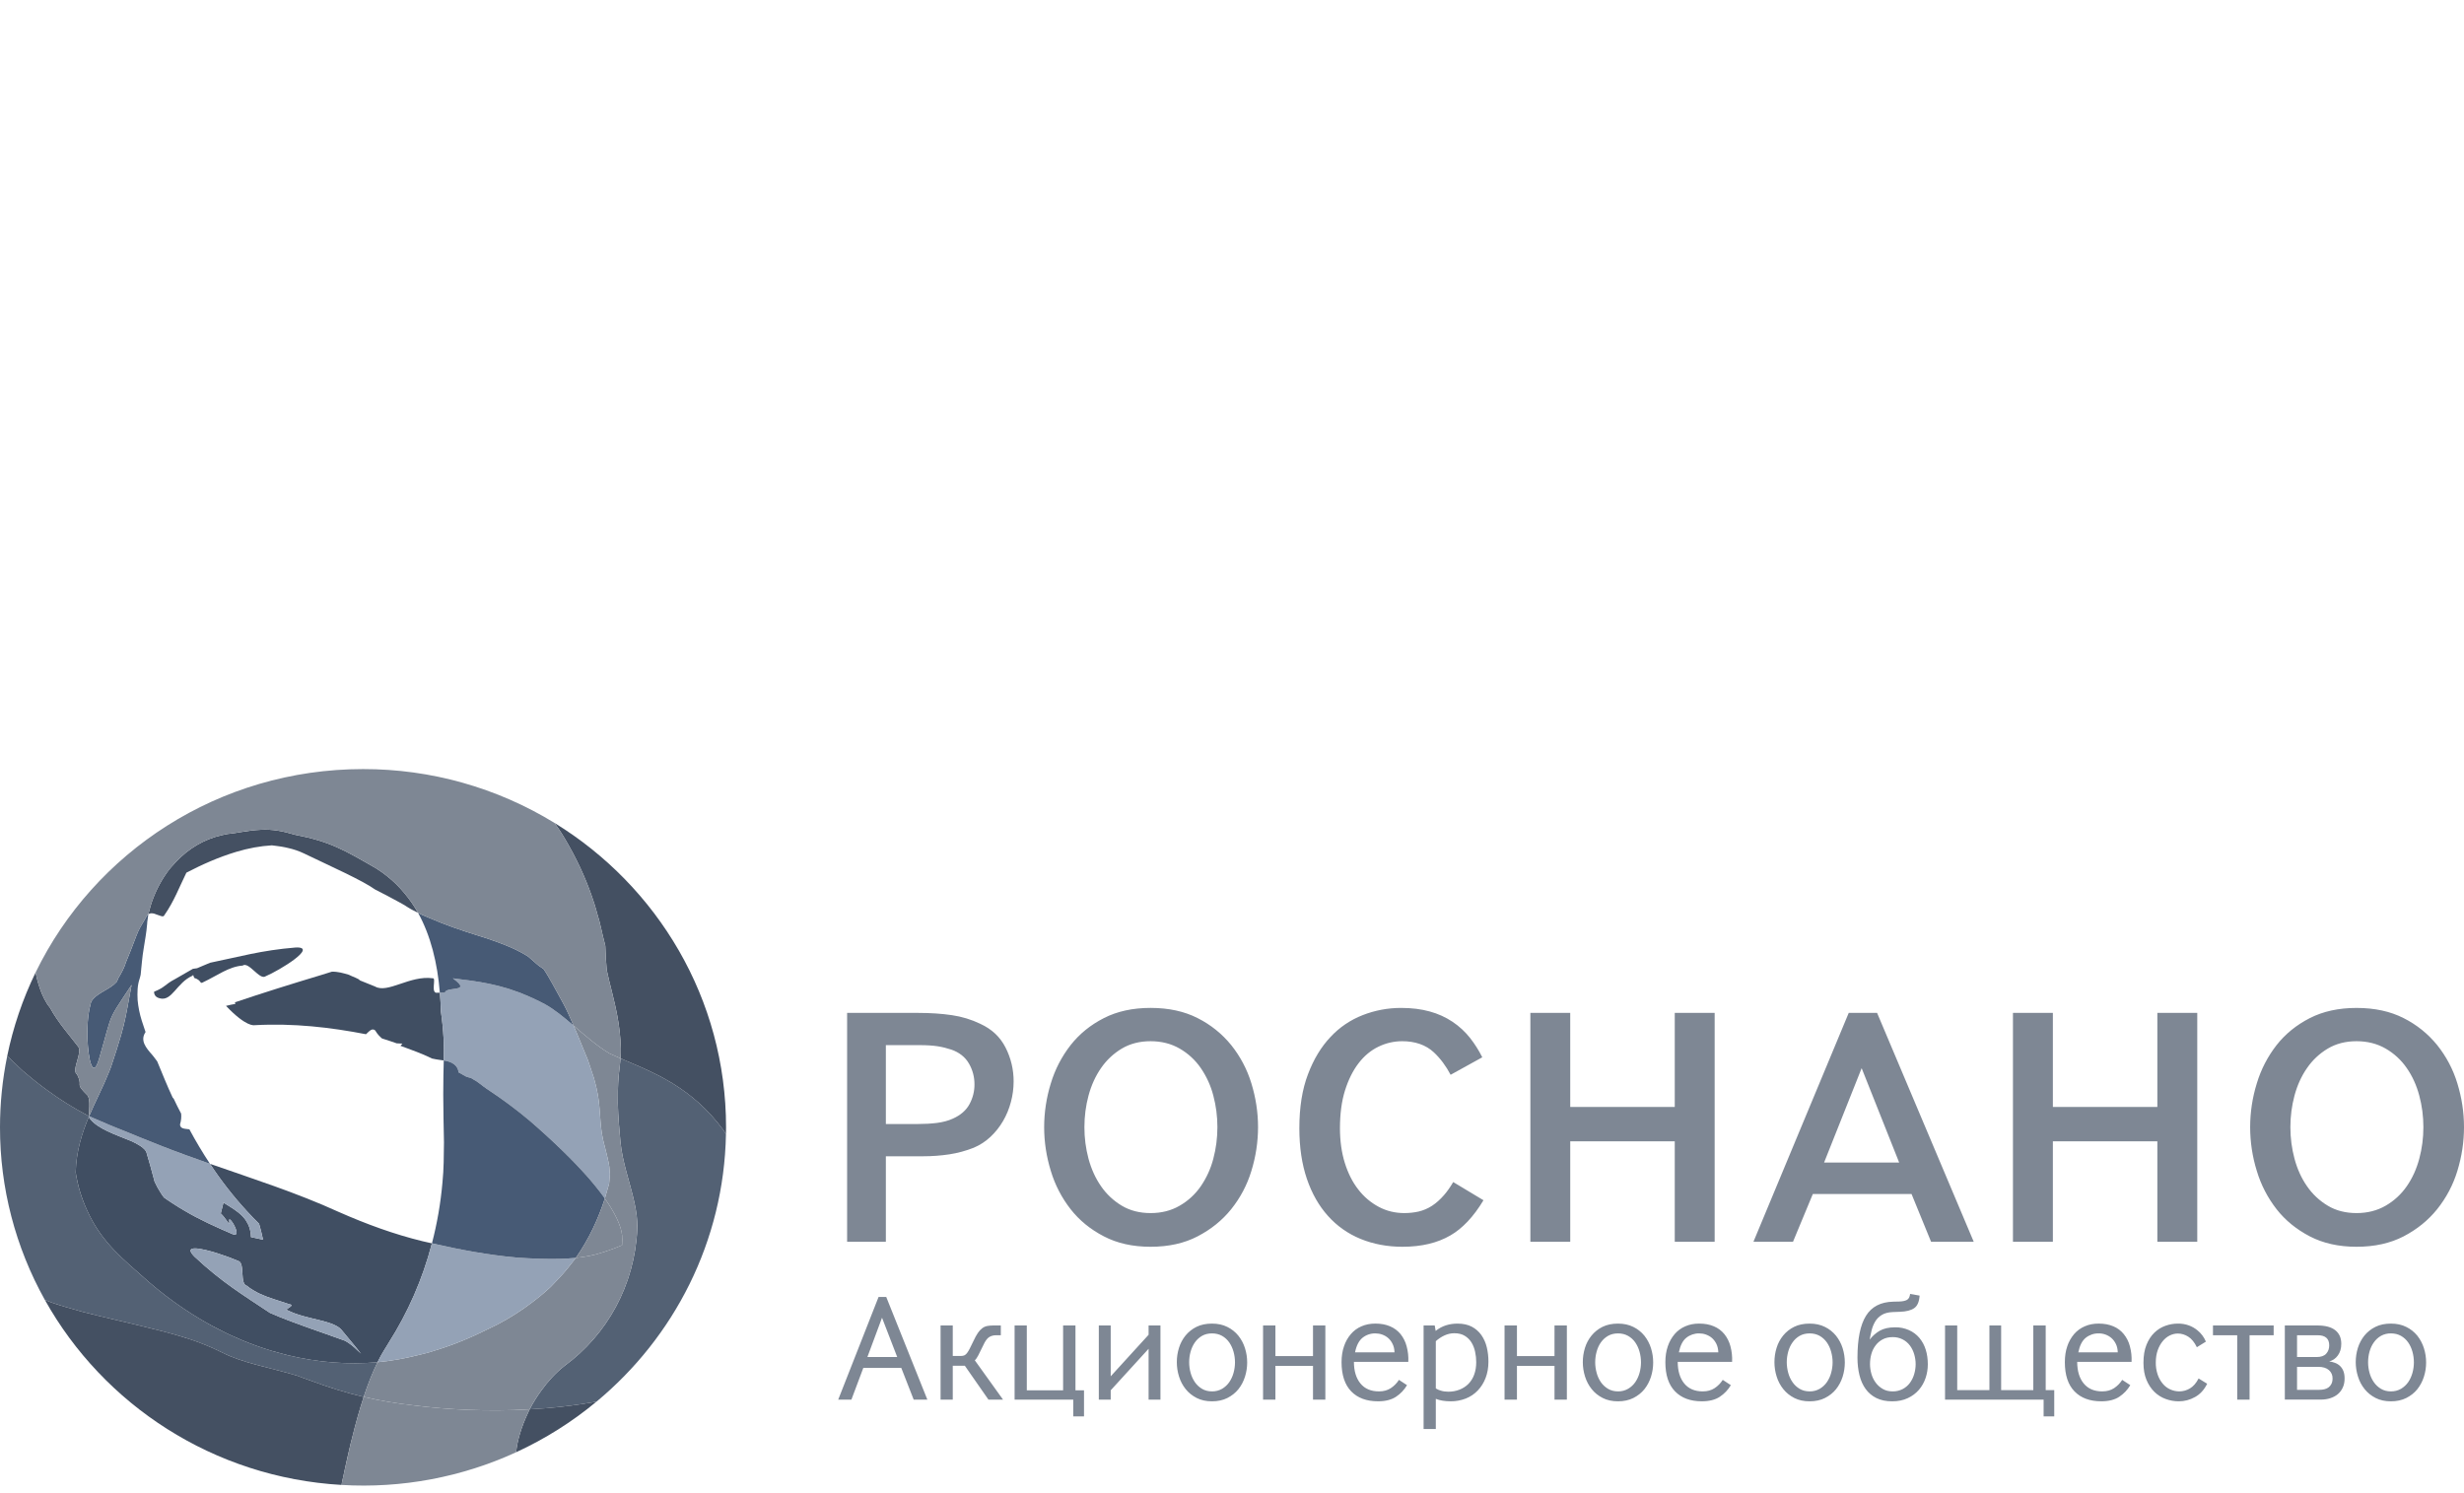 <svg width="165" height="100" viewBox="0 0 165 100" fill="none" xmlns="http://www.w3.org/2000/svg">
<g clip-path="url(#clip0_4001_14477)">
<path d="M45.119 72.608C45.081 72.585 45.044 72.556 45.007 72.533C44.938 72.491 44.868 72.458 44.799 72.417C44.578 72.285 44.353 72.16 44.125 72.04C44.109 72.032 44.094 72.025 44.078 72.017C43.215 71.574 42.363 71.231 41.555 70.884C41.542 71.069 41.522 71.247 41.498 71.439L41.496 71.458C41.398 72.174 41.369 72.871 41.374 73.58C41.375 73.68 41.369 73.78 41.371 73.882C41.381 74.347 41.411 74.825 41.449 75.314C41.476 75.681 41.508 76.051 41.545 76.44C41.67 77.825 42.19 79.189 42.48 80.522C42.546 80.824 42.601 81.126 42.636 81.425C42.672 81.725 42.688 82.023 42.675 82.318C42.5 86.103 40.631 89.401 37.806 91.474C37.194 91.955 36.685 92.524 36.252 93.123C35.954 93.535 35.686 93.959 35.468 94.386C36.885 94.303 38.104 94.191 39.886 93.883L39.901 93.881L39.943 93.871L39.942 93.873H39.944C45.139 89.561 48.479 83.147 48.614 75.958L48.518 75.801L48.46 75.709C47.398 74.268 46.259 73.317 45.119 72.608ZM3.491 87.246C4.052 87.44 4.664 87.615 5.322 87.798L5.541 87.86C6.271 88.05 7.064 88.236 7.881 88.429C8.657 88.611 9.458 88.798 10.254 89.001C11.108 89.207 11.949 89.434 12.768 89.706C13.324 89.892 14.107 90.196 14.765 90.526C14.798 90.542 14.835 90.558 14.867 90.575C16.28 91.296 17.985 91.558 19.885 92.128C20.195 92.256 20.521 92.359 20.838 92.477C21.97 92.897 23.133 93.271 24.354 93.554C24.635 92.707 24.943 91.919 25.282 91.233L25.28 91.233C23.326 91.404 21.301 91.251 19.279 90.762L19.231 90.751C19.071 90.712 18.909 90.663 18.748 90.62C18.569 90.571 18.39 90.527 18.211 90.473L18.199 90.469C17.514 90.263 16.841 90.021 16.182 89.745C16.115 89.716 16.049 89.684 15.982 89.655C15.713 89.54 15.444 89.422 15.176 89.293C15.084 89.25 14.994 89.199 14.901 89.154C14.66 89.033 14.418 88.915 14.178 88.784C12.524 87.885 10.913 86.741 9.388 85.344C9.134 85.121 8.89 84.907 8.654 84.695C7.945 84.058 7.309 83.433 6.716 82.609C6.373 82.125 6.079 81.61 5.838 81.069C5.46 80.261 5.201 79.404 5.068 78.524C5.102 77.099 5.493 75.87 5.966 74.755V74.748L5.904 74.716L5.866 74.725L5.855 74.71L5.839 74.69C4.916 74.205 4.032 73.653 3.193 73.037C2.683 72.669 2.189 72.28 1.714 71.869C1.651 71.822 1.591 71.772 1.532 71.719C1.315 71.527 1.064 71.271 1.064 71.271C1.039 71.247 1.014 71.228 0.991 71.203L0.965 71.179C0.812 71.021 0.651 70.87 0.483 70.727C0.162 72.298 -8.12629e-05 73.897 2.06956e-05 75.5C-0.005 79.541 1.028 83.518 3.004 87.058L3.006 87.059L3.005 87.058C3.164 87.124 3.326 87.187 3.491 87.246Z" fill="#536174"/>
<path d="M26.017 89.947C27.32 87.902 28.295 85.67 28.907 83.331C28.913 83.31 28.92 83.29 28.925 83.27C28.716 83.222 28.512 83.178 28.304 83.129C26.392 82.665 24.52 81.978 22.677 81.164C19.866 79.881 16.902 78.937 14.061 77.943L14.062 77.944C14.8 79.07 15.63 80.133 16.545 81.124C16.805 81.405 17.07 81.686 17.349 81.96L17.353 81.974C17.364 82.009 17.499 82.476 17.613 83.024L16.806 82.852C16.795 82.394 16.67 82.044 16.476 81.753C16.467 81.739 16.459 81.72 16.449 81.706C16.442 81.695 16.432 81.686 16.424 81.675C16.159 81.315 15.78 81.051 15.373 80.796L14.965 80.544L14.783 81.27C14.922 81.399 15.039 81.551 15.13 81.68C15.238 81.83 15.312 81.944 15.343 81.937C15.359 81.933 15.361 81.886 15.353 81.808C15.352 81.792 15.353 81.784 15.35 81.764V81.759C15.296 81.386 15.854 82.214 15.842 82.552C15.838 82.666 15.77 82.724 15.592 82.662C14.479 82.18 13.379 81.695 12.318 81.061C12.114 80.939 11.907 80.821 11.706 80.685C11.46 80.532 11.218 80.371 10.983 80.203C10.893 80.098 10.827 79.984 10.755 79.873C10.603 79.64 10.469 79.395 10.354 79.142C10.332 79.057 10.306 78.964 10.283 78.876C10.143 78.338 9.993 77.802 9.832 77.269C9.795 77.058 9.615 76.885 9.366 76.726C9.187 76.612 9 76.513 8.805 76.429C8.753 76.406 8.692 76.383 8.637 76.36C7.741 75.985 6.586 75.621 6.039 74.943C5.995 74.918 5.975 74.849 5.967 74.756C5.493 75.871 5.103 77.097 5.069 78.523C5.204 79.403 5.463 80.26 5.838 81.069C6.08 81.61 6.374 82.125 6.718 82.609C7.309 83.432 7.945 84.058 8.654 84.695C8.891 84.908 9.134 85.121 9.389 85.344C10.914 86.741 12.524 87.885 14.179 88.784C14.419 88.914 14.661 89.033 14.901 89.154C14.993 89.199 15.084 89.249 15.177 89.294C15.444 89.422 15.713 89.539 15.983 89.655C16.049 89.684 16.116 89.717 16.182 89.745C16.841 90.021 17.515 90.263 18.199 90.469L18.211 90.473C18.39 90.527 18.569 90.571 18.748 90.62C18.909 90.663 19.07 90.712 19.232 90.751L19.279 90.762C21.301 91.251 23.326 91.405 25.28 91.233C25.417 90.954 25.561 90.689 25.71 90.447C25.821 90.284 25.911 90.112 26.017 89.947ZM24.172 90.653C24.087 90.571 23.998 90.493 23.912 90.411C23.665 90.178 23.409 89.954 23.091 89.789C21.42 89.175 19.751 88.657 18.077 87.927C16.272 86.723 14.859 85.878 13.018 84.156C12.218 83.344 13.434 83.579 14.594 83.947C15.12 84.115 15.634 84.308 15.942 84.443C16.441 84.564 16.018 86.019 16.551 86.122C16.684 86.246 16.839 86.337 16.992 86.43C17.525 86.757 18.153 86.949 18.799 87.158C18.985 87.218 19.172 87.276 19.356 87.346C19.486 87.362 19.526 87.392 19.518 87.43C19.513 87.457 19.478 87.488 19.438 87.52C19.337 87.597 19.182 87.678 19.187 87.719C19.189 87.731 19.204 87.739 19.237 87.743C20.54 88.415 22.427 88.388 22.945 89.156L23.277 89.556C23.589 89.932 23.89 90.293 24.174 90.654L24.171 90.652L24.172 90.653ZM29.705 69.567C29.672 68.95 29.611 68.335 29.523 67.723C29.514 67.31 29.492 66.897 29.457 66.485H29.454V66.484C29.405 66.484 29.356 66.486 29.304 66.484C28.794 66.592 29.243 65.465 28.979 65.517C27.451 65.304 25.959 66.56 25.113 66.068C24.765 65.924 24.42 65.791 24.087 65.654C24.068 65.556 23.583 65.402 23.36 65.283C22.992 65.174 22.623 65.063 22.222 65.077L21.441 65.32C19.564 65.884 17.541 66.516 15.732 67.128L15.761 67.234C15.553 67.268 15.344 67.314 15.134 67.366C16.5 68.807 17.028 68.654 17.024 68.661C19.665 68.514 22.14 68.806 24.509 69.265C24.727 69.067 24.909 68.825 25.128 69.013C25.269 69.258 25.424 69.416 25.582 69.549C25.913 69.657 26.243 69.755 26.565 69.875L26.944 69.893L26.819 70.041C27.561 70.32 28.217 70.539 28.929 70.892C29.11 70.928 29.283 70.967 29.43 70.982C29.527 70.993 29.622 71.006 29.716 71.022C29.731 70.537 29.727 70.052 29.705 69.567ZM12.922 64.884C12.991 64.874 12.835 64.897 12.922 64.884Z" fill="#404E62"/>
<path d="M10.69 66.858C11.526 67.089 11.818 65.817 12.891 65.347C12.97 65.265 12.902 65.254 13.006 65.491C13.552 65.665 13.337 65.941 13.627 65.771C14.543 65.34 15.329 64.733 16.248 64.667C16.657 64.372 17.387 65.67 17.785 65.384C18.717 64.99 21.344 63.388 19.804 63.456C17.475 63.646 16.022 64.082 14.07 64.477L13.492 64.719L13.206 64.841L13.201 64.844C13.035 64.868 12.959 64.88 12.921 64.884L12.916 64.886L12.916 64.886H12.913L12.906 64.891L12.889 64.9L12.801 64.952L12.68 65.021L11.71 65.579C11.03 65.932 11.073 66.118 10.319 66.417C10.319 66.417 10.28 66.763 10.69 66.858Z" fill="#404E62"/>
<path d="M5.966 74.748V74.754L5.968 74.75L5.966 74.748ZM40.814 70.555C39.956 70.039 39.173 69.343 38.41 68.688L38.531 68.968L38.573 69.066L38.6 69.131C38.661 69.275 38.72 69.418 38.779 69.562C38.813 69.646 38.847 69.73 38.883 69.814C39.043 70.21 39.206 70.604 39.37 70.998L39.553 71.545L39.575 71.613L39.77 72.196L39.835 72.439L39.921 72.78C39.924 72.803 39.932 72.827 39.937 72.85L39.941 72.863C40.25 74.169 40.123 75.212 40.388 76.347L40.398 76.39C40.453 76.629 40.522 76.889 40.59 77.154C40.652 77.393 40.706 77.627 40.75 77.848C40.755 77.877 40.766 77.91 40.771 77.937C40.784 78.003 40.792 78.067 40.8 78.129L40.803 78.142L40.832 78.52L40.841 78.634C40.822 78.843 40.818 79.055 40.79 79.271C40.763 79.377 40.727 79.485 40.698 79.591C40.635 79.816 40.575 80.04 40.503 80.265C41.145 81.178 41.608 82.088 41.663 82.769C41.669 82.805 41.662 82.831 41.663 82.864C41.669 82.945 41.675 83.028 41.666 83.093L41.661 83.253L41.661 83.274L41.657 83.392L41.579 83.435C41.56 83.445 41.552 83.45 41.557 83.447L41.623 83.408C41.42 83.49 41.212 83.579 41.014 83.65C40.63 83.796 40.24 83.921 39.843 84.025C39.446 84.126 39.013 84.194 38.56 84.241V84.242H38.558C38.454 84.391 38.331 84.532 38.22 84.677C37.9 85.095 37.553 85.492 37.181 85.866C37.07 85.979 36.97 86.098 36.853 86.208C36.616 86.43 36.369 86.642 36.118 86.848C35.981 86.961 35.84 87.066 35.699 87.174C34.952 87.75 34.154 88.261 33.316 88.7C33.194 88.762 33.09 88.811 32.972 88.869C31.568 89.571 30.427 90.051 29.118 90.448C28.973 90.493 28.837 90.541 28.686 90.583C28.463 90.65 28.231 90.692 28.005 90.75C27.149 90.973 26.276 91.129 25.396 91.217C25.357 91.22 25.32 91.23 25.281 91.233C24.942 91.919 24.634 92.707 24.354 93.553H24.355C25.452 93.808 26.583 94.002 27.756 94.128C29.924 94.405 32.727 94.552 35.417 94.389C35.434 94.387 35.45 94.387 35.467 94.387C35.685 93.959 35.953 93.535 36.251 93.123C36.685 92.525 37.194 91.955 37.805 91.474C40.63 89.401 42.499 86.103 42.675 82.319C42.686 82.021 42.673 81.722 42.636 81.425C42.598 81.122 42.546 80.82 42.48 80.522C42.19 79.189 41.67 77.825 41.544 76.44C41.507 76.051 41.476 75.681 41.448 75.314C41.41 74.837 41.384 74.36 41.371 73.882C41.368 73.781 41.374 73.68 41.374 73.579C41.368 72.871 41.397 72.174 41.496 71.458L41.497 71.439C41.522 71.247 41.542 71.069 41.555 70.885V70.883C41.303 70.775 41.055 70.668 40.814 70.555Z" fill="#7E8794"/>
<path d="M14.06 77.944C13.782 77.847 13.514 77.743 13.238 77.644C12.663 77.44 12.084 77.237 11.526 77.021C11.289 76.932 11.039 76.832 10.795 76.738C10.307 76.549 9.821 76.354 9.338 76.156C9.108 76.062 8.875 75.97 8.649 75.875C8.558 75.837 8.467 75.8 8.375 75.763C7.965 75.597 7.543 75.431 7.127 75.255L6.682 75.063L6.36 74.926L6.219 74.863L6.019 74.776L5.991 74.761L5.969 74.75C5.968 74.751 5.967 74.753 5.967 74.755C5.974 74.849 5.995 74.918 6.038 74.942C6.586 75.621 7.741 75.986 8.637 76.36C8.691 76.383 8.752 76.406 8.805 76.429C9.02 76.523 9.204 76.622 9.365 76.726C9.614 76.884 9.794 77.057 9.832 77.268C10.004 77.831 10.148 78.366 10.282 78.875L10.354 79.142C10.468 79.394 10.601 79.637 10.754 79.873C10.827 79.984 10.893 80.098 10.983 80.203C11.215 80.368 11.456 80.534 11.706 80.686C11.908 80.821 12.113 80.939 12.318 81.061C13.379 81.695 14.479 82.18 15.592 82.662C15.77 82.724 15.838 82.666 15.842 82.552C15.853 82.214 15.296 81.388 15.351 81.76C15.351 81.762 15.349 81.761 15.35 81.764C15.352 81.784 15.351 81.792 15.353 81.808C15.36 81.887 15.359 81.933 15.343 81.938C15.312 81.944 15.238 81.83 15.129 81.68C15.028 81.532 14.912 81.395 14.783 81.27L14.965 80.544L15.373 80.796C15.781 81.051 16.158 81.315 16.424 81.675C16.431 81.686 16.441 81.695 16.449 81.706C16.459 81.72 16.466 81.738 16.476 81.753C16.669 82.044 16.795 82.394 16.806 82.852L17.612 83.024V83.023C17.539 82.67 17.452 82.321 17.352 81.974L17.348 81.96C17.069 81.686 16.804 81.405 16.545 81.124C15.63 80.134 14.799 79.07 14.061 77.944L14.06 77.944ZM34.458 66.359C34.322 66.312 34.183 66.258 34.05 66.217C34.029 66.21 34.01 66.207 33.99 66.2C33.148 65.941 32.349 65.792 31.523 65.675C31.125 65.62 30.725 65.569 30.326 65.522C30.355 65.543 30.374 65.559 30.4 65.58C30.68 65.79 30.807 65.931 30.823 66.023C30.882 66.325 29.845 66.141 29.793 66.485H29.457C29.489 66.892 29.514 67.305 29.523 67.723C29.627 68.484 29.68 69.06 29.706 69.567C29.73 70.083 29.727 70.527 29.715 71.023H29.716C29.992 71.066 30.243 71.14 30.428 71.293C30.57 71.41 30.678 71.568 30.707 71.817L31.081 72.026L31.127 72.051L31.163 72.07C31.172 72.084 31.204 72.099 31.245 72.113L31.277 72.124C31.408 72.166 31.604 72.208 31.62 72.245C31.905 72.402 32.043 72.504 32.178 72.611C32.306 72.711 32.43 72.814 32.673 72.974C33.632 73.601 34.563 74.3 35.473 75.061C36.233 75.717 36.97 76.389 37.672 77.073C38.3 77.684 38.898 78.305 39.447 78.931C39.569 79.07 39.687 79.216 39.805 79.36C40.05 79.658 40.288 79.96 40.503 80.264C40.575 80.039 40.635 79.816 40.698 79.591C40.727 79.485 40.764 79.377 40.79 79.271C40.819 79.055 40.822 78.843 40.841 78.635L40.831 78.519L40.802 78.142L40.801 78.129C40.793 78.064 40.783 78.001 40.771 77.937C40.766 77.91 40.756 77.876 40.75 77.848C40.707 77.627 40.652 77.393 40.59 77.154C40.522 76.889 40.453 76.629 40.398 76.39L40.388 76.347C40.123 75.212 40.25 74.169 39.941 72.863L39.937 72.85C39.932 72.827 39.925 72.803 39.921 72.78C39.892 72.666 39.864 72.552 39.834 72.439L39.771 72.196L39.576 71.612L39.554 71.546L39.37 70.998C39.206 70.604 39.043 70.21 38.883 69.815L38.779 69.562C38.72 69.418 38.661 69.275 38.6 69.131L38.573 69.066L38.53 68.968L38.41 68.688C37.764 68.133 37.133 67.608 36.49 67.253C35.985 66.983 35.465 66.743 34.932 66.532C34.896 66.518 34.859 66.5 34.822 66.486C34.698 66.439 34.58 66.402 34.458 66.359ZM23.276 89.556C23.166 89.423 23.06 89.296 22.946 89.156C22.426 88.388 20.539 88.414 19.236 87.744C19.203 87.739 19.189 87.731 19.186 87.719C19.181 87.678 19.336 87.597 19.436 87.52C19.478 87.488 19.512 87.457 19.517 87.43C19.524 87.392 19.485 87.362 19.356 87.346C19.17 87.276 18.985 87.218 18.799 87.159C18.152 86.95 17.526 86.758 16.992 86.431C16.838 86.338 16.684 86.246 16.55 86.122C16.017 86.019 16.441 84.564 15.941 84.443C15.5 84.257 15.051 84.091 14.594 83.947C13.434 83.58 12.217 83.344 13.018 84.156C14.859 85.879 16.272 86.722 18.077 87.926C19.751 88.657 21.42 89.175 23.09 89.789C23.409 89.954 23.664 90.178 23.912 90.411C23.997 90.492 24.085 90.57 24.17 90.652L24.173 90.654C23.888 90.294 23.589 89.932 23.276 89.556ZM28.006 90.75C28.232 90.692 28.463 90.65 28.686 90.584C28.837 90.541 28.973 90.493 29.119 90.449C30.428 90.05 31.568 89.571 32.973 88.869C33.09 88.811 33.195 88.762 33.316 88.7C34.154 88.261 34.952 87.75 35.7 87.174C35.84 87.066 35.981 86.961 36.119 86.848C36.369 86.642 36.615 86.43 36.852 86.208C36.97 86.098 37.07 85.979 37.182 85.866C37.559 85.486 37.904 85.089 38.22 84.677C38.332 84.532 38.453 84.391 38.559 84.242C37.846 84.316 37.069 84.326 36.264 84.304C35.709 84.29 35.143 84.262 34.566 84.221C32.656 84.04 30.823 83.704 28.924 83.27C28.919 83.29 28.912 83.31 28.906 83.331C28.294 85.67 27.32 87.902 26.017 89.947C25.911 90.113 25.821 90.284 25.71 90.447C25.559 90.688 25.419 90.954 25.282 91.233C25.32 91.23 25.357 91.22 25.396 91.217C26.277 91.129 27.15 90.973 28.006 90.75Z" fill="#94A2B6"/>
<path d="M22.894 99.323L22.898 99.298L22.901 99.274L22.906 99.251V99.247C22.908 99.238 22.911 99.23 22.912 99.221L22.913 99.216C22.925 99.16 22.949 99.062 22.986 98.892L22.988 98.886V98.885L22.991 98.871L22.997 98.845L23.082 98.438C23.199 97.895 23.323 97.343 23.455 96.791C23.465 96.753 23.472 96.715 23.481 96.676C23.51 96.558 23.543 96.442 23.572 96.323C23.807 95.372 24.064 94.431 24.356 93.554H24.354C23.133 93.271 21.97 92.898 20.838 92.477C20.521 92.359 20.194 92.256 19.884 92.128C17.986 91.559 16.28 91.297 14.868 90.575C14.835 90.559 14.798 90.543 14.764 90.526C14.107 90.196 13.324 89.891 12.768 89.706C11.94 89.436 11.101 89.201 10.254 89.001C9.457 88.798 8.657 88.611 7.881 88.429C7.063 88.236 6.272 88.05 5.54 87.86L5.322 87.798C4.664 87.615 4.052 87.44 3.49 87.246C3.325 87.188 3.164 87.124 3.005 87.058C6.925 94.08 14.302 98.958 22.875 99.45L22.876 99.439L22.88 99.418L22.894 99.323ZM40.524 63.305L40.519 63.284L40.52 63.288L40.526 63.312L40.534 63.344L40.524 63.305ZM10.355 61.198L10.445 61.234C10.734 61.321 10.943 61.463 11.012 61.283C11.646 60.386 12.043 59.331 12.481 58.446C13.535 57.897 14.621 57.412 15.817 57.051C16.62 56.809 17.427 56.659 18.208 56.615C18.282 56.625 18.849 56.691 19.083 56.745L19.286 56.791C19.655 56.873 20.009 56.991 20.345 57.152C22.168 58.031 24.239 58.946 25.119 59.573C25.724 59.885 26.249 60.151 26.666 60.387C26.865 60.505 27.097 60.613 27.245 60.724L27.504 60.879L27.569 60.916L27.585 60.924L27.588 60.926C27.626 60.944 27.813 61.041 27.994 61.135C27.733 60.67 27.429 60.231 27.085 59.822C26.736 59.396 26.34 59.009 25.906 58.667C25.682 58.487 25.447 58.321 25.203 58.168C23.049 56.922 22.102 56.358 19.752 55.906C18.913 55.656 18.245 55.529 17.466 55.573C17.075 55.59 16.647 55.641 16.189 55.719L16.019 55.746L15.976 55.752C15.761 55.789 15.738 55.793 15.748 55.79H15.749L15.76 55.788C15.756 55.788 15.753 55.79 15.744 55.791L15.73 55.793L15.673 55.801L15.391 55.837C15.2 55.849 15.021 55.904 14.835 55.94C13.676 56.202 12.628 56.827 11.784 57.722C11.562 57.956 11.345 58.199 11.156 58.472C10.684 59.146 10.323 59.888 10.084 60.671C10.06 60.735 10.049 60.802 10.031 60.868L9.934 61.228C10.052 61.146 10.201 61.153 10.355 61.198Z" fill="#445062"/>
<path d="M37.138 55.117C37.299 55.343 37.454 55.571 37.601 55.8C37.783 56.086 37.946 56.374 38.109 56.662C38.802 57.887 39.368 59.178 39.797 60.515C39.88 60.77 39.947 61.022 40.017 61.275C40.055 61.412 40.099 61.55 40.137 61.688L40.147 61.728L40.276 62.271L40.342 62.563L40.352 62.606L40.353 62.609L40.477 63.109C40.496 63.187 40.515 63.265 40.534 63.344V63.348L40.535 63.355L40.536 63.381V63.394L40.54 63.475C40.555 63.901 40.575 64.365 40.63 64.963C40.805 65.835 41.121 66.856 41.354 68.12C41.47 68.757 41.551 69.456 41.575 70.196C41.577 70.459 41.57 70.676 41.556 70.884C42.362 71.231 43.215 71.574 44.078 72.017C44.093 72.025 44.109 72.031 44.125 72.04C44.348 72.155 44.574 72.285 44.799 72.417C44.868 72.458 44.938 72.491 45.007 72.533C45.044 72.556 45.081 72.585 45.119 72.608C46.259 73.317 47.398 74.268 48.46 75.709L48.519 75.801L48.614 75.956C48.618 75.805 48.62 75.653 48.62 75.5C48.62 66.896 44.032 59.352 37.138 55.117ZM0.991 71.204C1.015 71.228 1.04 71.249 1.064 71.272C1.064 71.272 1.315 71.527 1.532 71.72C1.598 71.777 1.663 71.832 1.715 71.87C2.19 72.28 2.683 72.67 3.193 73.038C4.032 73.653 4.916 74.205 5.839 74.69L5.854 74.711L5.866 74.726L5.904 74.717L5.966 74.748C5.961 74.617 5.963 74.487 5.973 74.356C5.99 74.044 6.008 73.686 5.911 73.455C5.884 73.378 5.833 73.311 5.766 73.265C5.663 73.164 5.566 73.058 5.475 72.946C5.172 72.572 5.511 72.675 5.17 71.97C5.056 71.898 5.029 71.764 5.043 71.597C5.072 71.266 5.272 70.805 5.303 70.45C5.319 70.273 5.292 70.123 5.181 70.029C4.989 69.768 4.668 69.387 4.327 68.945C3.985 68.503 3.623 68 3.349 67.493C2.755 66.782 2.476 65.596 2.393 65.186L2.382 65.132C1.517 66.912 0.879 68.792 0.482 70.727C0.666 70.885 0.826 71.035 0.965 71.18L0.991 71.204ZM39.901 93.881C39.895 93.881 39.891 93.882 39.886 93.884C38.104 94.191 36.885 94.304 35.468 94.386C35.427 94.465 35.397 94.542 35.36 94.621C34.91 95.563 34.647 96.481 34.568 97.203C34.566 97.221 34.561 97.244 34.559 97.261C36.497 96.371 38.307 95.231 39.941 93.873L39.943 93.871L39.901 93.881Z" fill="#445062"/>
<path d="M5.992 74.761L6.021 74.775L6.219 74.863L6.362 74.926L6.683 75.063L7.128 75.255C7.543 75.431 7.966 75.597 8.377 75.763L8.649 75.874C8.875 75.97 9.108 76.061 9.338 76.156C9.828 76.357 10.311 76.55 10.796 76.738C11.039 76.832 11.289 76.931 11.526 77.021C12.085 77.237 12.664 77.439 13.238 77.644C13.514 77.743 13.782 77.846 14.06 77.943C13.566 77.195 13.106 76.424 12.682 75.633C12.372 75.591 12.068 75.609 12.055 75.311C12.137 75.031 12.153 74.792 12.129 74.578C11.956 74.248 11.786 73.921 11.634 73.588L11.563 73.509C11.212 72.766 10.833 71.818 10.529 71.086C10.412 70.929 10.303 70.776 10.2 70.656C9.777 70.174 9.362 69.693 9.747 69.117L9.645 68.815C9.622 68.75 9.521 68.443 9.494 68.357C9.353 67.911 9.26 67.452 9.216 66.987C9.191 66.475 9.193 65.993 9.354 65.535L9.4 65.363L9.42 65.276V65.275L9.457 64.896V64.886L9.458 64.871L9.46 64.846L9.467 64.793L9.508 64.38C9.527 64.117 9.581 63.8 9.626 63.494C9.701 63.003 9.809 62.459 9.854 61.87L9.862 61.738C9.911 61.491 9.903 61.394 9.934 61.228C9.922 61.236 9.911 61.245 9.901 61.255L9.857 61.296C9.854 61.299 9.852 61.305 9.849 61.308C9.818 61.35 9.793 61.397 9.776 61.447C9.606 61.75 9.382 62.089 9.248 62.389C9.159 62.591 9.093 62.776 9.018 62.968C8.828 63.458 8.653 63.933 8.449 64.407C8.437 64.435 8.429 64.461 8.416 64.489C8.402 64.522 8.384 64.608 8.369 64.638V64.639C8.317 64.757 8.288 64.844 8.23 64.959C8.136 65.148 8.033 65.333 7.922 65.513C7.917 65.546 7.893 65.576 7.88 65.608C7.862 65.657 7.851 65.709 7.817 65.754C7.806 65.769 7.786 65.783 7.774 65.797C7.431 66.199 6.587 66.484 6.232 66.911C6.143 67.018 6.075 67.13 6.066 67.259L6.059 67.284C6.03 67.386 6.005 67.489 5.984 67.592L5.978 67.624C5.907 68.026 5.866 68.433 5.857 68.842V68.85L5.856 68.892C5.855 68.943 5.854 68.993 5.854 69.044V69.322C5.856 69.53 5.864 69.738 5.878 69.946C5.881 69.989 5.884 70.032 5.888 70.075C5.9 70.22 5.915 70.364 5.933 70.508C5.954 70.666 5.981 70.823 6.013 70.979C6.028 71.042 6.044 71.105 6.062 71.167L6.081 71.226C6.093 71.262 6.106 71.295 6.119 71.324L6.136 71.363C6.154 71.399 6.175 71.433 6.2 71.465C6.218 71.485 6.239 71.502 6.264 71.513C6.283 71.52 6.303 71.52 6.322 71.515L6.339 71.506C6.359 71.496 6.377 71.482 6.392 71.465L6.405 71.452C6.43 71.421 6.453 71.387 6.471 71.351L6.493 71.305C6.51 71.269 6.527 71.23 6.544 71.184L6.568 71.12C6.594 71.045 6.618 70.97 6.639 70.895C6.898 70.016 7.048 69.448 7.167 69.025C7.428 68.099 7.531 67.893 8.24 66.821L8.814 65.955C8.566 67.236 8.489 67.831 8.286 68.656C8.244 68.829 8.195 69.013 8.138 69.215L8.129 69.248C8.115 69.302 8.096 69.362 8.08 69.419C7.932 69.93 7.733 70.557 7.444 71.424C7.394 71.572 7.329 71.722 7.269 71.871C6.909 72.779 6.409 73.716 5.97 74.749L5.992 74.761ZM27.995 61.134C28.839 62.658 29.294 64.495 29.454 66.484V66.485H29.645C29.694 66.485 29.744 66.485 29.792 66.484C29.846 66.141 30.881 66.325 30.825 66.023C30.807 65.931 30.68 65.79 30.401 65.579C30.374 65.559 30.355 65.543 30.325 65.521C30.726 65.568 31.125 65.619 31.524 65.675C32.349 65.792 33.149 65.942 33.99 66.2C34.01 66.207 34.03 66.211 34.05 66.217C34.184 66.259 34.323 66.311 34.459 66.359C34.58 66.402 34.699 66.439 34.823 66.486L34.932 66.532C35.426 66.727 35.94 66.959 36.489 67.252C37.134 67.608 37.764 68.131 38.41 68.686C38.357 68.564 38.307 68.452 38.255 68.334C38.191 68.19 38.126 68.041 38.065 67.906C37.958 67.674 37.853 67.455 37.747 67.26L37.546 66.891L37.363 66.556C37.186 66.232 37.071 66.026 36.979 65.861L36.72 65.407C36.626 65.241 36.525 65.079 36.416 64.921L36.406 64.905L36.403 64.901C36.403 64.899 36.403 64.899 36.402 64.899C36.36 64.864 36.315 64.832 36.268 64.804C36.227 64.778 36.184 64.749 36.137 64.717L36.123 64.708L36.092 64.687C36.075 64.674 36.056 64.656 36.038 64.642C36.011 64.621 35.984 64.601 35.954 64.573C35.768 64.406 35.58 64.241 35.389 64.08C35.363 64.061 35.335 64.039 35.31 64.024C35.218 63.965 35.109 63.903 34.999 63.842C34.521 63.574 33.877 63.288 33.03 62.995C32.464 62.776 31.547 62.538 30.325 62.098C29.773 61.9 29.229 61.685 28.691 61.453L28.604 61.414L28.328 61.296L28.221 61.249C28.283 61.281 28.32 61.301 28.337 61.309L28.329 61.305L28.338 61.309C28.334 61.307 28.33 61.306 28.326 61.304L28.315 61.298L28.339 61.31L27.995 61.134ZM28.343 61.312L28.34 61.311L28.345 61.312L28.346 61.314L28.343 61.312ZM38.56 84.241C39.441 82.986 40.067 81.623 40.504 80.264C40.289 79.96 40.051 79.658 39.806 79.36C39.687 79.216 39.57 79.07 39.448 78.931C38.881 78.289 38.289 77.669 37.672 77.072C36.96 76.38 36.226 75.709 35.473 75.06C34.581 74.312 33.647 73.615 32.673 72.974C32.43 72.815 32.306 72.711 32.179 72.611C32.004 72.472 31.817 72.35 31.62 72.245C31.605 72.208 31.408 72.166 31.277 72.124L31.245 72.113C31.205 72.099 31.173 72.084 31.163 72.07L31.128 72.051L31.081 72.027L30.706 71.818C30.698 71.716 30.67 71.617 30.622 71.527C30.574 71.437 30.508 71.357 30.428 71.293C30.244 71.14 29.993 71.065 29.716 71.022C29.703 71.633 29.678 72.319 29.682 73.311C29.686 74.379 29.708 75.44 29.73 76.498C29.719 77.402 29.722 78.284 29.628 79.204C29.508 80.576 29.273 81.936 28.925 83.269C30.823 83.704 32.657 84.04 34.566 84.221C35.143 84.262 35.71 84.29 36.265 84.304C37.07 84.326 37.847 84.316 38.559 84.242L38.56 84.241Z" fill="#475A75"/>
<path d="M35.36 94.621C35.397 94.542 35.427 94.465 35.467 94.387C35.45 94.387 35.434 94.387 35.417 94.389C32.727 94.552 29.924 94.405 27.755 94.128C26.611 94.005 25.476 93.813 24.355 93.553C24.059 94.466 23.797 95.39 23.572 96.323C23.543 96.442 23.51 96.558 23.481 96.677L23.455 96.792C23.324 97.343 23.2 97.895 23.082 98.439L22.997 98.845L22.991 98.872L22.988 98.885L22.986 98.892C22.948 99.062 22.924 99.161 22.913 99.216L22.912 99.221L22.906 99.246V99.25L22.905 99.251L22.902 99.274L22.898 99.298L22.894 99.323L22.879 99.418L22.876 99.439L22.875 99.45C26.893 99.69 30.909 98.938 34.559 97.262C34.56 97.244 34.566 97.222 34.568 97.203C34.646 96.481 34.91 95.563 35.36 94.621ZM40.503 80.265C40.066 81.623 39.44 82.986 38.559 84.242C38.992 84.201 39.422 84.127 39.844 84.024C40.241 83.92 40.632 83.795 41.015 83.649C41.211 83.58 41.419 83.49 41.623 83.409L41.558 83.447L41.579 83.435L41.656 83.392L41.661 83.275V83.253L41.664 83.093C41.675 83.028 41.669 82.945 41.664 82.865C41.662 82.831 41.669 82.806 41.663 82.769C41.608 82.088 41.145 81.178 40.503 80.265ZM2.393 65.186C2.477 65.596 2.756 66.782 3.35 67.492C3.624 67.999 3.985 68.503 4.327 68.945C4.668 69.387 4.989 69.768 5.181 70.029C5.292 70.123 5.318 70.274 5.303 70.45C5.272 70.805 5.072 71.265 5.043 71.597C5.028 71.764 5.056 71.898 5.169 71.97C5.511 72.675 5.171 72.572 5.474 72.946C5.54 73.028 5.626 73.124 5.767 73.263C5.834 73.311 5.884 73.378 5.91 73.455C6.008 73.687 5.991 74.044 5.974 74.356C5.966 74.506 5.959 74.644 5.967 74.749H5.969C6.408 73.716 6.907 72.779 7.269 71.872C7.328 71.722 7.393 71.572 7.444 71.424C7.733 70.558 7.931 69.93 8.079 69.419L8.128 69.248L8.137 69.215C8.194 69.013 8.243 68.829 8.285 68.656C8.488 67.832 8.566 67.236 8.813 65.956L8.239 66.821C7.53 67.894 7.427 68.099 7.166 69.025C7.048 69.448 6.897 70.016 6.638 70.895L6.634 70.908C6.614 70.979 6.592 71.05 6.567 71.12L6.543 71.184C6.528 71.225 6.511 71.266 6.492 71.305L6.47 71.351C6.452 71.387 6.43 71.421 6.405 71.453L6.391 71.466C6.376 71.482 6.358 71.496 6.337 71.507C6.332 71.509 6.327 71.513 6.321 71.514C6.309 71.518 6.297 71.519 6.284 71.518C6.271 71.516 6.259 71.512 6.248 71.506C6.23 71.495 6.213 71.481 6.199 71.465C6.174 71.434 6.152 71.4 6.134 71.364L6.118 71.324C6.104 71.292 6.091 71.259 6.08 71.226L6.061 71.167C6.043 71.105 6.026 71.043 6.013 70.98C5.984 70.856 5.962 70.732 5.945 70.606C5.919 70.43 5.899 70.253 5.887 70.075C5.867 69.824 5.856 69.573 5.853 69.322V69.162C5.853 69.124 5.851 69.087 5.852 69.049V69.035C5.852 68.987 5.853 68.94 5.855 68.892L5.856 68.85V68.842C5.869 68.407 5.908 67.983 5.978 67.624L5.983 67.592C6.004 67.489 6.029 67.386 6.059 67.285L6.064 67.26C6.073 67.13 6.142 67.018 6.231 66.911C6.586 66.484 7.43 66.199 7.773 65.797C7.785 65.783 7.805 65.769 7.817 65.754C7.85 65.709 7.86 65.657 7.879 65.608C7.892 65.575 7.916 65.547 7.921 65.512C8.033 65.332 8.135 65.148 8.229 64.959C8.286 64.845 8.315 64.757 8.368 64.639C8.383 64.608 8.401 64.522 8.415 64.489C8.428 64.461 8.436 64.435 8.447 64.407C8.652 63.933 8.827 63.458 9.017 62.968C9.092 62.776 9.158 62.591 9.248 62.39C9.382 62.089 9.605 61.749 9.775 61.447C9.792 61.397 9.817 61.35 9.848 61.308C9.851 61.304 9.853 61.299 9.856 61.295L9.9 61.255C9.911 61.245 9.922 61.236 9.934 61.227C9.965 61.106 9.999 60.987 10.031 60.867C10.049 60.802 10.06 60.735 10.084 60.671C10.332 59.868 10.697 59.122 11.155 58.472C11.346 58.207 11.556 57.956 11.783 57.722C12.627 56.826 13.676 56.201 14.835 55.94C15.02 55.904 15.198 55.849 15.391 55.837L15.673 55.801L15.73 55.793L15.744 55.791L15.76 55.788L15.749 55.791H15.748L15.976 55.752L16.018 55.746L16.189 55.718C16.611 55.643 17.036 55.594 17.464 55.572C18.244 55.528 18.914 55.656 19.752 55.906C22.102 56.358 23.048 56.922 25.202 58.167C25.452 58.32 25.681 58.491 25.906 58.667C26.34 59.009 26.735 59.396 27.085 59.822C27.423 60.231 27.733 60.662 27.995 61.135L28.218 61.248L28.226 61.253L28.313 61.297L28.326 61.304L28.328 61.305L28.337 61.309C28.319 61.302 28.282 61.28 28.22 61.249L28.215 61.247L28.328 61.295L28.602 61.414L28.691 61.453C29.287 61.712 29.828 61.92 30.324 62.098C31.547 62.537 32.463 62.775 33.029 62.994C33.876 63.288 34.52 63.574 34.998 63.842C35.108 63.903 35.218 63.964 35.309 64.024C35.334 64.038 35.362 64.061 35.388 64.08C35.548 64.216 35.783 64.418 35.953 64.573C35.983 64.601 36.01 64.621 36.038 64.642C36.055 64.657 36.075 64.674 36.092 64.686L36.122 64.708L36.136 64.717C36.183 64.75 36.227 64.778 36.267 64.804C36.316 64.834 36.358 64.863 36.401 64.9C36.401 64.9 36.403 64.9 36.403 64.901L36.416 64.921C36.503 65.047 36.605 65.207 36.719 65.407C36.937 65.788 37.152 66.171 37.363 66.557L37.545 66.891L37.746 67.26C37.852 67.455 37.957 67.674 38.063 67.906C38.126 68.041 38.191 68.189 38.253 68.334C38.306 68.452 38.356 68.564 38.41 68.687C39.172 69.342 39.957 70.039 40.814 70.555C41.056 70.668 41.304 70.776 41.556 70.883C41.569 70.676 41.577 70.459 41.574 70.196C41.552 69.5 41.479 68.806 41.353 68.121C41.121 66.856 40.804 65.835 40.629 64.962C40.585 64.467 40.555 63.971 40.539 63.475L40.537 63.395L40.536 63.381L40.535 63.355L40.534 63.347V63.344L40.525 63.312L40.52 63.288C40.519 63.287 40.519 63.285 40.519 63.283L40.524 63.305L40.548 63.401L40.476 63.109L40.352 62.61V62.606L40.342 62.563L40.276 62.271L40.146 61.728L40.137 61.689C40.098 61.55 40.054 61.413 40.016 61.275C39.946 61.022 39.88 60.77 39.797 60.515C39.367 59.178 38.802 57.887 38.109 56.662C37.945 56.374 37.783 56.086 37.601 55.801C37.455 55.572 37.298 55.343 37.138 55.117C33.289 52.752 28.845 51.5 24.311 51.507C14.647 51.507 6.301 57.072 2.382 65.132L2.393 65.186Z" fill="#7E8794"/>
<path d="M65.652 68.57C65.05 68.28 64.406 68.084 63.743 67.988C63.061 67.887 62.312 67.837 61.504 67.837H56.726V83.163H59.321V77.438H61.842C62.423 77.438 62.997 77.395 63.563 77.311C64.126 77.225 64.676 77.076 65.204 76.867C65.62 76.692 66.001 76.444 66.328 76.136C66.658 75.826 66.941 75.47 67.168 75.079C67.396 74.69 67.573 74.263 67.694 73.804C67.815 73.357 67.876 72.897 67.877 72.435C67.882 71.639 67.695 70.854 67.33 70.145C66.972 69.448 66.426 68.929 65.65 68.57H65.652ZM64.931 73.93C64.705 74.362 64.312 74.695 63.807 74.917C63.497 75.061 63.14 75.153 62.736 75.206C62.345 75.254 61.908 75.279 61.431 75.279H59.321V69.995H61.553C62.046 69.995 62.452 70.019 62.783 70.07C63.106 70.121 63.412 70.197 63.704 70.295C64.225 70.473 64.641 70.794 64.892 71.241C65.135 71.664 65.257 72.134 65.255 72.626C65.258 73.08 65.146 73.528 64.931 73.93ZM82.446 69.991C81.836 69.238 81.069 68.622 80.198 68.185C79.312 67.733 78.265 67.502 77.047 67.502C75.843 67.502 74.806 67.733 73.919 68.185C73.019 68.645 72.282 69.245 71.696 69.99C71.097 70.757 70.647 71.626 70.368 72.555C70.073 73.505 69.923 74.494 69.921 75.488C69.921 76.477 70.07 77.455 70.368 78.422C70.646 79.35 71.096 80.22 71.696 80.987C72.282 81.733 73.019 82.336 73.92 82.802C74.807 83.264 75.843 83.499 77.047 83.499C78.265 83.499 79.31 83.263 80.195 82.802C81.096 82.335 81.844 81.731 82.446 80.983C83.057 80.222 83.516 79.353 83.797 78.422C84.092 77.471 84.243 76.482 84.244 75.487C84.244 74.5 84.094 73.522 83.798 72.556C83.516 71.624 83.057 70.754 82.446 69.991ZM81.249 77.603C81.079 78.261 80.795 78.885 80.409 79.447C80.043 79.98 79.56 80.425 78.995 80.749C78.426 81.082 77.77 81.243 77.052 81.243H77.047C76.327 81.243 75.675 81.082 75.117 80.747C74.566 80.417 74.093 79.973 73.731 79.447C73.357 78.909 73.078 78.292 72.891 77.603C72.707 76.913 72.615 76.201 72.617 75.487C72.617 74.763 72.708 74.058 72.892 73.374C73.078 72.685 73.357 72.068 73.731 71.53C74.093 71.003 74.566 70.559 75.117 70.228C75.675 69.895 76.327 69.732 77.047 69.732C77.767 69.732 78.425 69.895 78.994 70.225C79.559 70.55 80.042 70.995 80.409 71.529C80.795 72.091 81.079 72.715 81.249 73.374C81.431 74.058 81.523 74.763 81.523 75.487C81.523 76.212 81.431 76.92 81.249 77.603ZM93.917 83.499C95.2 83.499 96.262 83.241 97.126 82.738C97.928 82.276 98.671 81.496 99.34 80.383L97.314 79.165C97.114 79.504 96.912 79.793 96.703 80.033C96.448 80.326 96.18 80.569 95.892 80.757C95.615 80.936 95.309 81.067 94.987 81.142C94.68 81.209 94.365 81.243 94.038 81.243C93.427 81.243 92.853 81.106 92.329 80.827C91.796 80.544 91.331 80.151 90.965 79.674C90.575 79.181 90.274 78.583 90.056 77.888C89.838 77.19 89.73 76.411 89.729 75.561C89.73 74.599 89.84 73.755 90.068 73.027C90.295 72.31 90.594 71.703 90.974 71.21C91.351 70.715 91.802 70.341 92.314 70.096C92.805 69.857 93.346 69.733 93.893 69.732C94.751 69.731 95.481 69.975 96.021 70.482C96.457 70.89 96.829 71.393 97.14 71.981L99.26 70.81C99.036 70.36 98.767 69.933 98.458 69.535C98.123 69.107 97.721 68.735 97.268 68.431C96.802 68.121 96.288 67.889 95.746 67.742C95.182 67.583 94.539 67.503 93.819 67.503C92.942 67.502 92.073 67.665 91.258 67.983C90.433 68.303 89.693 68.805 89.095 69.45C88.472 70.107 87.966 70.94 87.585 71.952C87.203 72.953 87.01 74.154 87.01 75.561C87.01 76.838 87.18 77.968 87.514 78.95C87.849 79.936 88.323 80.763 88.929 81.436C89.526 82.105 90.271 82.63 91.106 82.971C91.954 83.318 92.889 83.499 93.917 83.499ZM112.149 83.163H114.821V67.837H112.149V74.135H105.15L105.149 67.837H102.48V83.163H105.15V76.436H112.149V83.163ZM125.698 67.836H123.799L117.418 83.164H120.067L121.394 79.967H128.006L129.313 83.164H132.17L125.698 67.836ZM122.149 77.857L124.388 72.231L124.664 71.537L127.176 77.857H122.149ZM137.469 76.436H144.466V83.163H147.138V67.837H144.466V74.135H137.469V67.837H134.796V83.163H137.469V76.436ZM164.555 72.556C164.273 71.624 163.814 70.754 163.203 69.991C162.593 69.238 161.827 68.622 160.955 68.185C160.066 67.733 159.021 67.504 157.804 67.504C156.602 67.504 155.562 67.733 154.676 68.185C153.776 68.645 153.038 69.245 152.452 69.99C151.854 70.757 151.404 71.627 151.126 72.555C150.531 74.467 150.531 76.51 151.126 78.422C151.404 79.35 151.854 80.219 152.452 80.987C153.038 81.733 153.778 82.336 154.678 82.804C155.564 83.263 156.602 83.499 157.803 83.499C159.021 83.499 160.065 83.262 160.953 82.804C161.854 82.335 162.601 81.73 163.203 80.982C163.813 80.221 164.272 79.352 164.555 78.422C164.851 77.454 165 76.476 165 75.487C165 74.5 164.851 73.522 164.555 72.556ZM162.005 77.603C161.82 78.292 161.542 78.909 161.166 79.447C160.799 79.98 160.317 80.424 159.753 80.749C159.183 81.08 158.526 81.243 157.808 81.243H157.804C157.081 81.243 156.431 81.082 155.876 80.747C155.324 80.417 154.851 79.974 154.49 79.447C154.113 78.909 153.835 78.292 153.65 77.603C153.466 76.919 153.374 76.212 153.374 75.487C153.374 74.763 153.466 74.058 153.649 73.374C153.835 72.685 154.113 72.068 154.489 71.53C154.85 71.002 155.323 70.558 155.876 70.228C156.432 69.895 157.081 69.732 157.803 69.732C158.524 69.732 159.183 69.895 159.752 70.225C160.316 70.55 160.799 70.995 161.165 71.529C161.542 72.068 161.82 72.685 162.005 73.374C162.189 74.058 162.281 74.763 162.28 75.487C162.282 76.201 162.19 76.913 162.005 77.603ZM65.511 90.769C65.591 90.615 65.697 90.395 65.841 90.102C65.966 89.825 66.096 89.644 66.227 89.556C66.359 89.469 66.519 89.424 66.712 89.424H67.019V88.77H66.519C66.363 88.77 66.225 88.783 66.106 88.806C65.984 88.83 65.87 88.882 65.772 88.957C65.657 89.045 65.558 89.153 65.48 89.274C65.388 89.409 65.292 89.584 65.193 89.799C65.094 90.008 65.011 90.179 64.942 90.31C64.89 90.418 64.828 90.521 64.757 90.617C64.712 90.681 64.652 90.733 64.582 90.769C64.514 90.798 64.44 90.812 64.365 90.81H63.801V88.77H62.985V93.736H63.801V91.466H64.609L66.19 93.736H67.167L65.277 91.102C65.356 91.032 65.434 90.921 65.511 90.769ZM72.018 88.77H71.19V93.112H68.759V88.77H67.942V93.736H71.869V94.861H72.59V93.112H72.018V88.77ZM76.915 89.393L74.378 92.175V88.77H73.582V93.736H74.378V93.112L76.915 90.331V93.736H77.709V88.77H76.915V89.393ZM82.927 89.456C82.728 89.21 82.476 89.009 82.19 88.869C81.893 88.719 81.55 88.645 81.16 88.645C80.765 88.645 80.419 88.716 80.125 88.861C79.84 89.001 79.588 89.2 79.387 89.445C79.189 89.691 79.04 89.972 78.948 90.273C78.852 90.582 78.804 90.903 78.805 91.226C78.805 91.552 78.853 91.875 78.953 92.19C79.052 92.507 79.2 92.785 79.398 93.033C79.595 93.28 79.843 93.477 80.137 93.627C80.43 93.776 80.772 93.85 81.161 93.85C81.55 93.85 81.893 93.776 82.191 93.627C82.486 93.476 82.733 93.282 82.928 93.039C83.124 92.796 83.267 92.517 83.368 92.206C83.468 91.893 83.516 91.574 83.516 91.248C83.516 90.921 83.468 90.601 83.368 90.288C83.274 89.986 83.125 89.704 82.927 89.456ZM82.605 91.939C82.545 92.162 82.448 92.373 82.318 92.565C82.192 92.747 82.027 92.899 81.835 93.013C81.63 93.129 81.397 93.189 81.161 93.185C80.906 93.185 80.683 93.126 80.492 93.013C80.302 92.899 80.139 92.747 80.014 92.566C79.884 92.374 79.787 92.162 79.727 91.939C79.6 91.476 79.6 90.987 79.727 90.523C79.792 90.293 79.888 90.084 80.014 89.905C80.139 89.725 80.302 89.576 80.492 89.466C80.682 89.357 80.905 89.301 81.161 89.301C81.415 89.301 81.64 89.357 81.835 89.466C82.029 89.577 82.191 89.726 82.318 89.909C82.445 90.093 82.54 90.301 82.605 90.536C82.732 90.995 82.732 91.48 82.605 91.939ZM87.924 90.821H85.407V88.77H84.58V93.736H85.407V91.477H87.924V93.736H88.751V88.77H87.924V90.821ZM94.193 90.16C94.116 89.865 93.978 89.588 93.788 89.348C93.6 89.12 93.359 88.941 93.086 88.827C92.801 88.704 92.472 88.644 92.097 88.644C91.758 88.644 91.449 88.704 91.168 88.827C90.894 88.944 90.651 89.122 90.459 89.348C90.255 89.587 90.1 89.863 90.002 90.16C89.892 90.475 89.836 90.831 89.836 91.227C89.836 92.088 90.055 92.74 90.484 93.185C90.916 93.629 91.514 93.849 92.279 93.849C92.772 93.849 93.175 93.748 93.484 93.544C93.786 93.345 94.038 93.079 94.22 92.768L93.679 92.413C93.538 92.636 93.357 92.819 93.138 92.966C92.919 93.111 92.653 93.185 92.343 93.185C91.805 93.185 91.39 93.009 91.1 92.654C90.81 92.298 90.665 91.816 90.665 91.206H94.306C94.324 90.854 94.286 90.501 94.193 90.16ZM90.74 90.57C90.831 90.112 91.001 89.786 91.244 89.591C91.485 89.399 91.787 89.296 92.097 89.301C92.253 89.301 92.405 89.325 92.555 89.378C92.704 89.432 92.838 89.507 92.957 89.611C93.078 89.717 93.178 89.849 93.254 90.008C93.333 90.167 93.377 90.354 93.382 90.57H90.741H90.74ZM99.2 89.415C99.034 89.179 98.814 88.987 98.558 88.852C98.295 88.715 97.979 88.645 97.602 88.645C97.334 88.645 97.076 88.682 96.832 88.759C96.59 88.834 96.357 88.961 96.138 89.133L96.075 88.77H95.33V95.703H96.148V93.684C96.417 93.793 96.749 93.849 97.147 93.849C97.492 93.852 97.835 93.789 98.156 93.663C98.459 93.544 98.732 93.361 98.956 93.126C99.178 92.894 99.355 92.617 99.481 92.289C99.608 91.962 99.672 91.597 99.672 91.194C99.672 90.862 99.636 90.542 99.562 90.234C99.494 89.941 99.371 89.663 99.2 89.415ZM98.716 92.066C98.634 92.297 98.502 92.508 98.33 92.684C98.163 92.851 97.964 92.979 97.735 93.069C97.497 93.161 97.243 93.207 96.988 93.205C96.802 93.205 96.636 93.183 96.489 93.136C96.368 93.104 96.254 93.054 96.148 92.987V89.821C96.324 89.662 96.519 89.534 96.731 89.436C96.944 89.338 97.164 89.29 97.388 89.29C97.666 89.29 97.898 89.347 98.085 89.462C98.273 89.576 98.423 89.725 98.537 89.909C98.65 90.093 98.731 90.301 98.78 90.535C98.831 90.767 98.854 90.998 98.854 91.227C98.854 91.54 98.808 91.818 98.716 92.066ZM104.096 90.821H101.581V88.77H100.751V93.736H101.581V91.477H104.097V93.736H104.924V88.77H104.097L104.096 90.821ZM110.116 89.456C109.916 89.21 109.665 89.009 109.378 88.869C109.08 88.719 108.738 88.645 108.349 88.645C107.951 88.645 107.608 88.716 107.314 88.861C107.029 89.001 106.777 89.2 106.577 89.445C106.377 89.69 106.227 89.972 106.135 90.273C105.942 90.898 105.944 91.566 106.141 92.19C106.24 92.507 106.389 92.785 106.587 93.033C106.784 93.281 107.03 93.477 107.325 93.627C107.619 93.776 107.96 93.85 108.349 93.85C108.738 93.85 109.08 93.776 109.378 93.627C109.675 93.476 109.921 93.282 110.116 93.039C110.311 92.796 110.456 92.517 110.557 92.206C110.656 91.893 110.704 91.574 110.704 91.248C110.704 90.921 110.656 90.601 110.557 90.288C110.462 89.986 110.313 89.704 110.116 89.456ZM109.793 91.939C109.729 92.171 109.632 92.381 109.506 92.565C109.38 92.748 109.214 92.9 109.021 93.013C108.817 93.129 108.585 93.189 108.35 93.185C108.094 93.185 107.871 93.126 107.681 93.013C107.491 92.899 107.327 92.747 107.201 92.566C107.071 92.374 106.975 92.163 106.917 91.939C106.789 91.476 106.789 90.987 106.917 90.523C106.98 90.293 107.074 90.084 107.201 89.905C107.33 89.723 107.489 89.577 107.681 89.466C107.871 89.357 108.093 89.301 108.35 89.301C108.603 89.301 108.826 89.357 109.021 89.466C109.215 89.576 109.381 89.727 109.506 89.909C109.632 90.093 109.729 90.301 109.793 90.536C109.919 90.996 109.919 91.48 109.793 91.939ZM115.877 90.16C115.799 89.865 115.661 89.588 115.47 89.348C115.283 89.119 115.042 88.94 114.769 88.827C114.485 88.704 114.157 88.644 113.781 88.644C113.442 88.644 113.133 88.704 112.852 88.827C112.578 88.944 112.335 89.123 112.141 89.348C111.939 89.588 111.784 89.864 111.685 90.16C111.575 90.475 111.52 90.831 111.52 91.227C111.52 92.088 111.735 92.74 112.169 93.185C112.599 93.629 113.198 93.849 113.96 93.849C114.457 93.849 114.86 93.748 115.168 93.544C115.47 93.344 115.722 93.079 115.904 92.768L115.362 92.413C115.221 92.636 115.041 92.819 114.821 92.966C114.602 93.111 114.336 93.185 114.025 93.185C113.487 93.185 113.075 93.009 112.783 92.654C112.494 92.298 112.348 91.816 112.348 91.206H115.989C116.006 90.854 115.968 90.501 115.877 90.16ZM112.424 90.57C112.516 90.112 112.682 89.786 112.927 89.591C113.169 89.398 113.471 89.296 113.782 89.301C113.937 89.301 114.089 89.325 114.237 89.378C114.385 89.432 114.522 89.507 114.642 89.611C114.761 89.717 114.861 89.849 114.939 90.008C115.015 90.167 115.058 90.354 115.066 90.57H112.424ZM122.947 89.456C122.747 89.209 122.495 89.009 122.209 88.869C121.913 88.719 121.569 88.645 121.181 88.645C120.785 88.645 120.438 88.716 120.144 88.861C119.859 89.001 119.607 89.2 119.407 89.445C119.207 89.69 119.058 89.972 118.967 90.273C118.87 90.583 118.824 90.9 118.824 91.226C118.824 91.552 118.872 91.875 118.972 92.19C119.07 92.507 119.219 92.785 119.418 93.033C119.615 93.28 119.862 93.477 120.155 93.627C120.449 93.776 120.79 93.85 121.181 93.85C121.569 93.85 121.913 93.776 122.209 93.627C122.506 93.476 122.753 93.282 122.947 93.039C123.142 92.796 123.289 92.517 123.39 92.206C123.586 91.581 123.586 90.913 123.39 90.288C123.295 89.986 123.145 89.704 122.947 89.456ZM122.623 91.939C122.564 92.162 122.467 92.374 122.337 92.565C122.211 92.747 122.046 92.9 121.853 93.013C121.649 93.129 121.417 93.189 121.181 93.185C120.925 93.185 120.701 93.126 120.511 93.013C120.321 92.9 120.158 92.747 120.035 92.566C119.902 92.375 119.805 92.163 119.746 91.939C119.682 91.707 119.65 91.467 119.649 91.226C119.649 90.991 119.683 90.756 119.746 90.523C119.809 90.293 119.906 90.084 120.035 89.905C120.16 89.723 120.319 89.577 120.511 89.466C120.701 89.357 120.926 89.301 121.181 89.301C121.434 89.301 121.659 89.357 121.853 89.466C122.048 89.577 122.209 89.726 122.337 89.909C122.464 90.093 122.56 90.301 122.623 90.536C122.686 90.768 122.719 91.001 122.719 91.236C122.719 91.473 122.686 91.707 122.623 91.939ZM128.531 89.603C128.341 89.379 128.112 89.207 127.84 89.084C127.548 88.953 127.231 88.888 126.911 88.894C126.484 88.894 126.141 88.971 125.875 89.123C125.612 89.277 125.385 89.476 125.203 89.717C125.237 89.509 125.282 89.299 125.334 89.087C125.385 88.882 125.465 88.685 125.573 88.503C125.679 88.326 125.824 88.18 126.01 88.066C126.192 87.953 126.433 87.888 126.73 87.873L127.24 87.853C127.651 87.839 127.963 87.76 128.178 87.613C128.394 87.468 128.518 87.186 128.545 86.77L127.909 86.657C127.887 86.859 127.817 86.989 127.697 87.057C127.576 87.122 127.406 87.159 127.186 87.166L126.773 87.176C125.938 87.197 125.33 87.513 124.953 88.125C124.574 88.735 124.384 89.668 124.384 90.925C124.384 91.347 124.429 91.739 124.517 92.097C124.604 92.453 124.743 92.764 124.93 93.022C125.118 93.283 125.358 93.486 125.651 93.631C125.946 93.778 126.297 93.85 126.71 93.85C127.104 93.85 127.453 93.78 127.754 93.636C128.042 93.504 128.298 93.313 128.504 93.074C128.701 92.843 128.848 92.579 128.948 92.282C129.047 91.989 129.095 91.686 129.095 91.373C129.095 91.017 129.049 90.69 128.954 90.389C128.867 90.102 128.723 89.835 128.531 89.603ZM128.184 92.024C128.124 92.234 128.028 92.433 127.899 92.611C127.772 92.784 127.606 92.927 127.414 93.028C127.207 93.135 126.976 93.189 126.741 93.185C126.484 93.185 126.265 93.131 126.079 93.022C125.893 92.916 125.731 92.772 125.605 92.6C125.474 92.423 125.377 92.224 125.318 92.013C125.256 91.798 125.224 91.575 125.224 91.351C125.224 91.122 125.253 90.9 125.313 90.686C125.373 90.469 125.468 90.277 125.596 90.108C125.721 89.938 125.881 89.803 126.072 89.701C126.263 89.6 126.484 89.55 126.741 89.55C126.966 89.546 127.189 89.595 127.391 89.694C127.592 89.792 127.767 89.938 127.899 90.117C128.024 90.287 128.12 90.482 128.184 90.701C128.247 90.919 128.28 91.14 128.28 91.362C128.28 91.586 128.247 91.805 128.184 92.024ZM136.989 88.77H136.159V93.1H134.005V88.77H133.22V93.1H131.064V88.77H130.248V93.736H136.849V94.861H137.561V93.1H136.989V88.77ZM142.626 90.16C142.549 89.864 142.41 89.587 142.217 89.348C142.032 89.119 141.792 88.94 141.519 88.827C141.234 88.704 140.906 88.644 140.53 88.644C140.192 88.644 139.882 88.704 139.603 88.827C139.328 88.945 139.084 89.123 138.889 89.348C138.688 89.588 138.533 89.864 138.434 90.16C138.325 90.475 138.271 90.831 138.271 91.227C138.271 92.088 138.486 92.74 138.918 93.185C139.349 93.629 139.946 93.849 140.71 93.849C141.207 93.849 141.61 93.748 141.918 93.544C142.224 93.338 142.47 93.081 142.652 92.768L142.112 92.413C141.971 92.636 141.791 92.819 141.571 92.966C141.352 93.111 141.086 93.185 140.775 93.185C140.236 93.185 139.825 93.009 139.533 92.654C139.243 92.298 139.098 91.816 139.098 91.206H142.739C142.756 90.854 142.718 90.501 142.626 90.16ZM139.173 90.57C139.265 90.112 139.432 89.786 139.676 89.591C139.918 89.399 140.22 89.296 140.53 89.301C140.846 89.296 141.152 89.407 141.391 89.611C141.511 89.717 141.61 89.848 141.688 90.008C141.767 90.167 141.807 90.354 141.815 90.57H139.173ZM146.646 92.987C146.434 93.114 146.191 93.182 145.943 93.185C145.732 93.185 145.528 93.141 145.331 93.054C145.136 92.967 144.965 92.836 144.829 92.672C144.679 92.492 144.564 92.287 144.489 92.066C144.4 91.802 144.356 91.526 144.361 91.248C144.361 90.942 144.404 90.671 144.489 90.43C144.574 90.192 144.686 89.988 144.824 89.822C144.961 89.654 145.118 89.528 145.296 89.44C145.472 89.353 145.654 89.31 145.838 89.31C146.078 89.31 146.309 89.38 146.533 89.519C146.755 89.657 146.948 89.894 147.112 90.227L147.716 89.852C147.592 89.551 147.393 89.287 147.136 89.083C146.971 88.95 146.785 88.844 146.586 88.77C146.347 88.682 146.093 88.64 145.838 88.645C145.561 88.645 145.285 88.692 145.009 88.79C144.731 88.888 144.485 89.041 144.266 89.252C144.046 89.464 143.869 89.737 143.735 90.07C143.601 90.403 143.535 90.802 143.535 91.269C143.535 91.705 143.601 92.086 143.735 92.409C143.869 92.731 144.046 93 144.266 93.216C144.485 93.43 144.739 93.59 145.026 93.694C145.312 93.799 145.604 93.85 145.9 93.85C146.282 93.85 146.645 93.755 146.988 93.563C147.332 93.374 147.603 93.076 147.801 92.673L147.228 92.319C147.066 92.633 146.87 92.855 146.645 92.987H146.646ZM148.19 89.425H149.814V93.737H150.641V89.425H152.254V88.77H148.19V89.425ZM156.692 91.476C156.597 91.387 156.484 91.318 156.361 91.274C156.236 91.227 156.106 91.194 155.974 91.175C156.209 91.12 156.401 90.986 156.552 90.78C156.706 90.57 156.782 90.312 156.782 89.997C156.782 89.602 156.647 89.299 156.378 89.087C156.109 88.875 155.711 88.77 155.18 88.77H153.002V93.735H155.402C155.636 93.735 155.851 93.704 156.045 93.641C156.239 93.579 156.406 93.49 156.549 93.372C156.692 93.251 156.806 93.099 156.882 92.928C156.966 92.753 157.004 92.549 157.004 92.32C157.004 92.118 156.975 91.95 156.92 91.814C156.869 91.687 156.792 91.572 156.692 91.476ZM153.82 89.424H155.199C155.716 89.424 155.975 89.65 155.975 90.102C155.975 90.323 155.908 90.51 155.773 90.659C155.639 90.809 155.424 90.884 155.126 90.884H153.82V89.424ZM156.123 92.68C156.078 92.774 156.011 92.856 155.927 92.919C155.844 92.98 155.748 93.022 155.647 93.043C155.539 93.069 155.428 93.081 155.316 93.08H153.82V91.54H155.232C155.551 91.54 155.789 91.613 155.954 91.759C156.033 91.828 156.096 91.912 156.138 92.008C156.18 92.103 156.201 92.206 156.198 92.31C156.198 92.456 156.175 92.579 156.123 92.68ZM161.875 89.456C161.675 89.209 161.423 89.009 161.136 88.869C160.839 88.719 160.497 88.645 160.107 88.645C159.71 88.645 159.365 88.716 159.073 88.861C158.777 89.007 158.532 89.203 158.333 89.445C158.136 89.69 157.99 89.965 157.893 90.273C157.797 90.583 157.75 90.9 157.75 91.226C157.75 91.552 157.8 91.875 157.9 92.19C157.997 92.507 158.146 92.785 158.345 93.033C158.543 93.28 158.788 93.477 159.083 93.627C159.375 93.776 159.718 93.85 160.107 93.85C160.497 93.85 160.839 93.776 161.136 93.627C161.434 93.476 161.679 93.282 161.875 93.039C162.07 92.79 162.22 92.507 162.315 92.206C162.416 91.893 162.463 91.574 162.463 91.248C162.463 90.921 162.415 90.601 162.315 90.288C162.22 89.987 162.071 89.705 161.875 89.456H161.875ZM161.55 91.939C161.485 92.171 161.391 92.381 161.264 92.565C161.137 92.747 160.972 92.899 160.78 93.013C160.576 93.129 160.343 93.189 160.107 93.185C159.852 93.185 159.63 93.126 159.438 93.013C159.249 92.899 159.086 92.747 158.962 92.566C158.83 92.375 158.732 92.163 158.673 91.939C158.546 91.476 158.546 90.987 158.673 90.523C158.737 90.293 158.832 90.084 158.962 89.905C159.088 89.723 159.247 89.577 159.438 89.466C159.642 89.353 159.873 89.296 160.107 89.301C160.361 89.301 160.587 89.357 160.78 89.466C160.974 89.577 161.136 89.726 161.264 89.909C161.391 90.093 161.486 90.301 161.55 90.536C161.676 90.996 161.676 91.48 161.55 91.939ZM58.832 86.862L56.131 93.736H57.014L57.811 91.612H60.354L61.184 93.736H62.099L59.347 86.862H58.832ZM58.085 90.882L59.064 88.251L60.081 90.882H58.085Z" fill="#7E8794"/>
</g>
<defs>
<clipPath id="clip0_4001_14477">
<rect width="165" height="49" fill="white" transform="translate(0 51)"/>
</clipPath>
</defs>
</svg>
